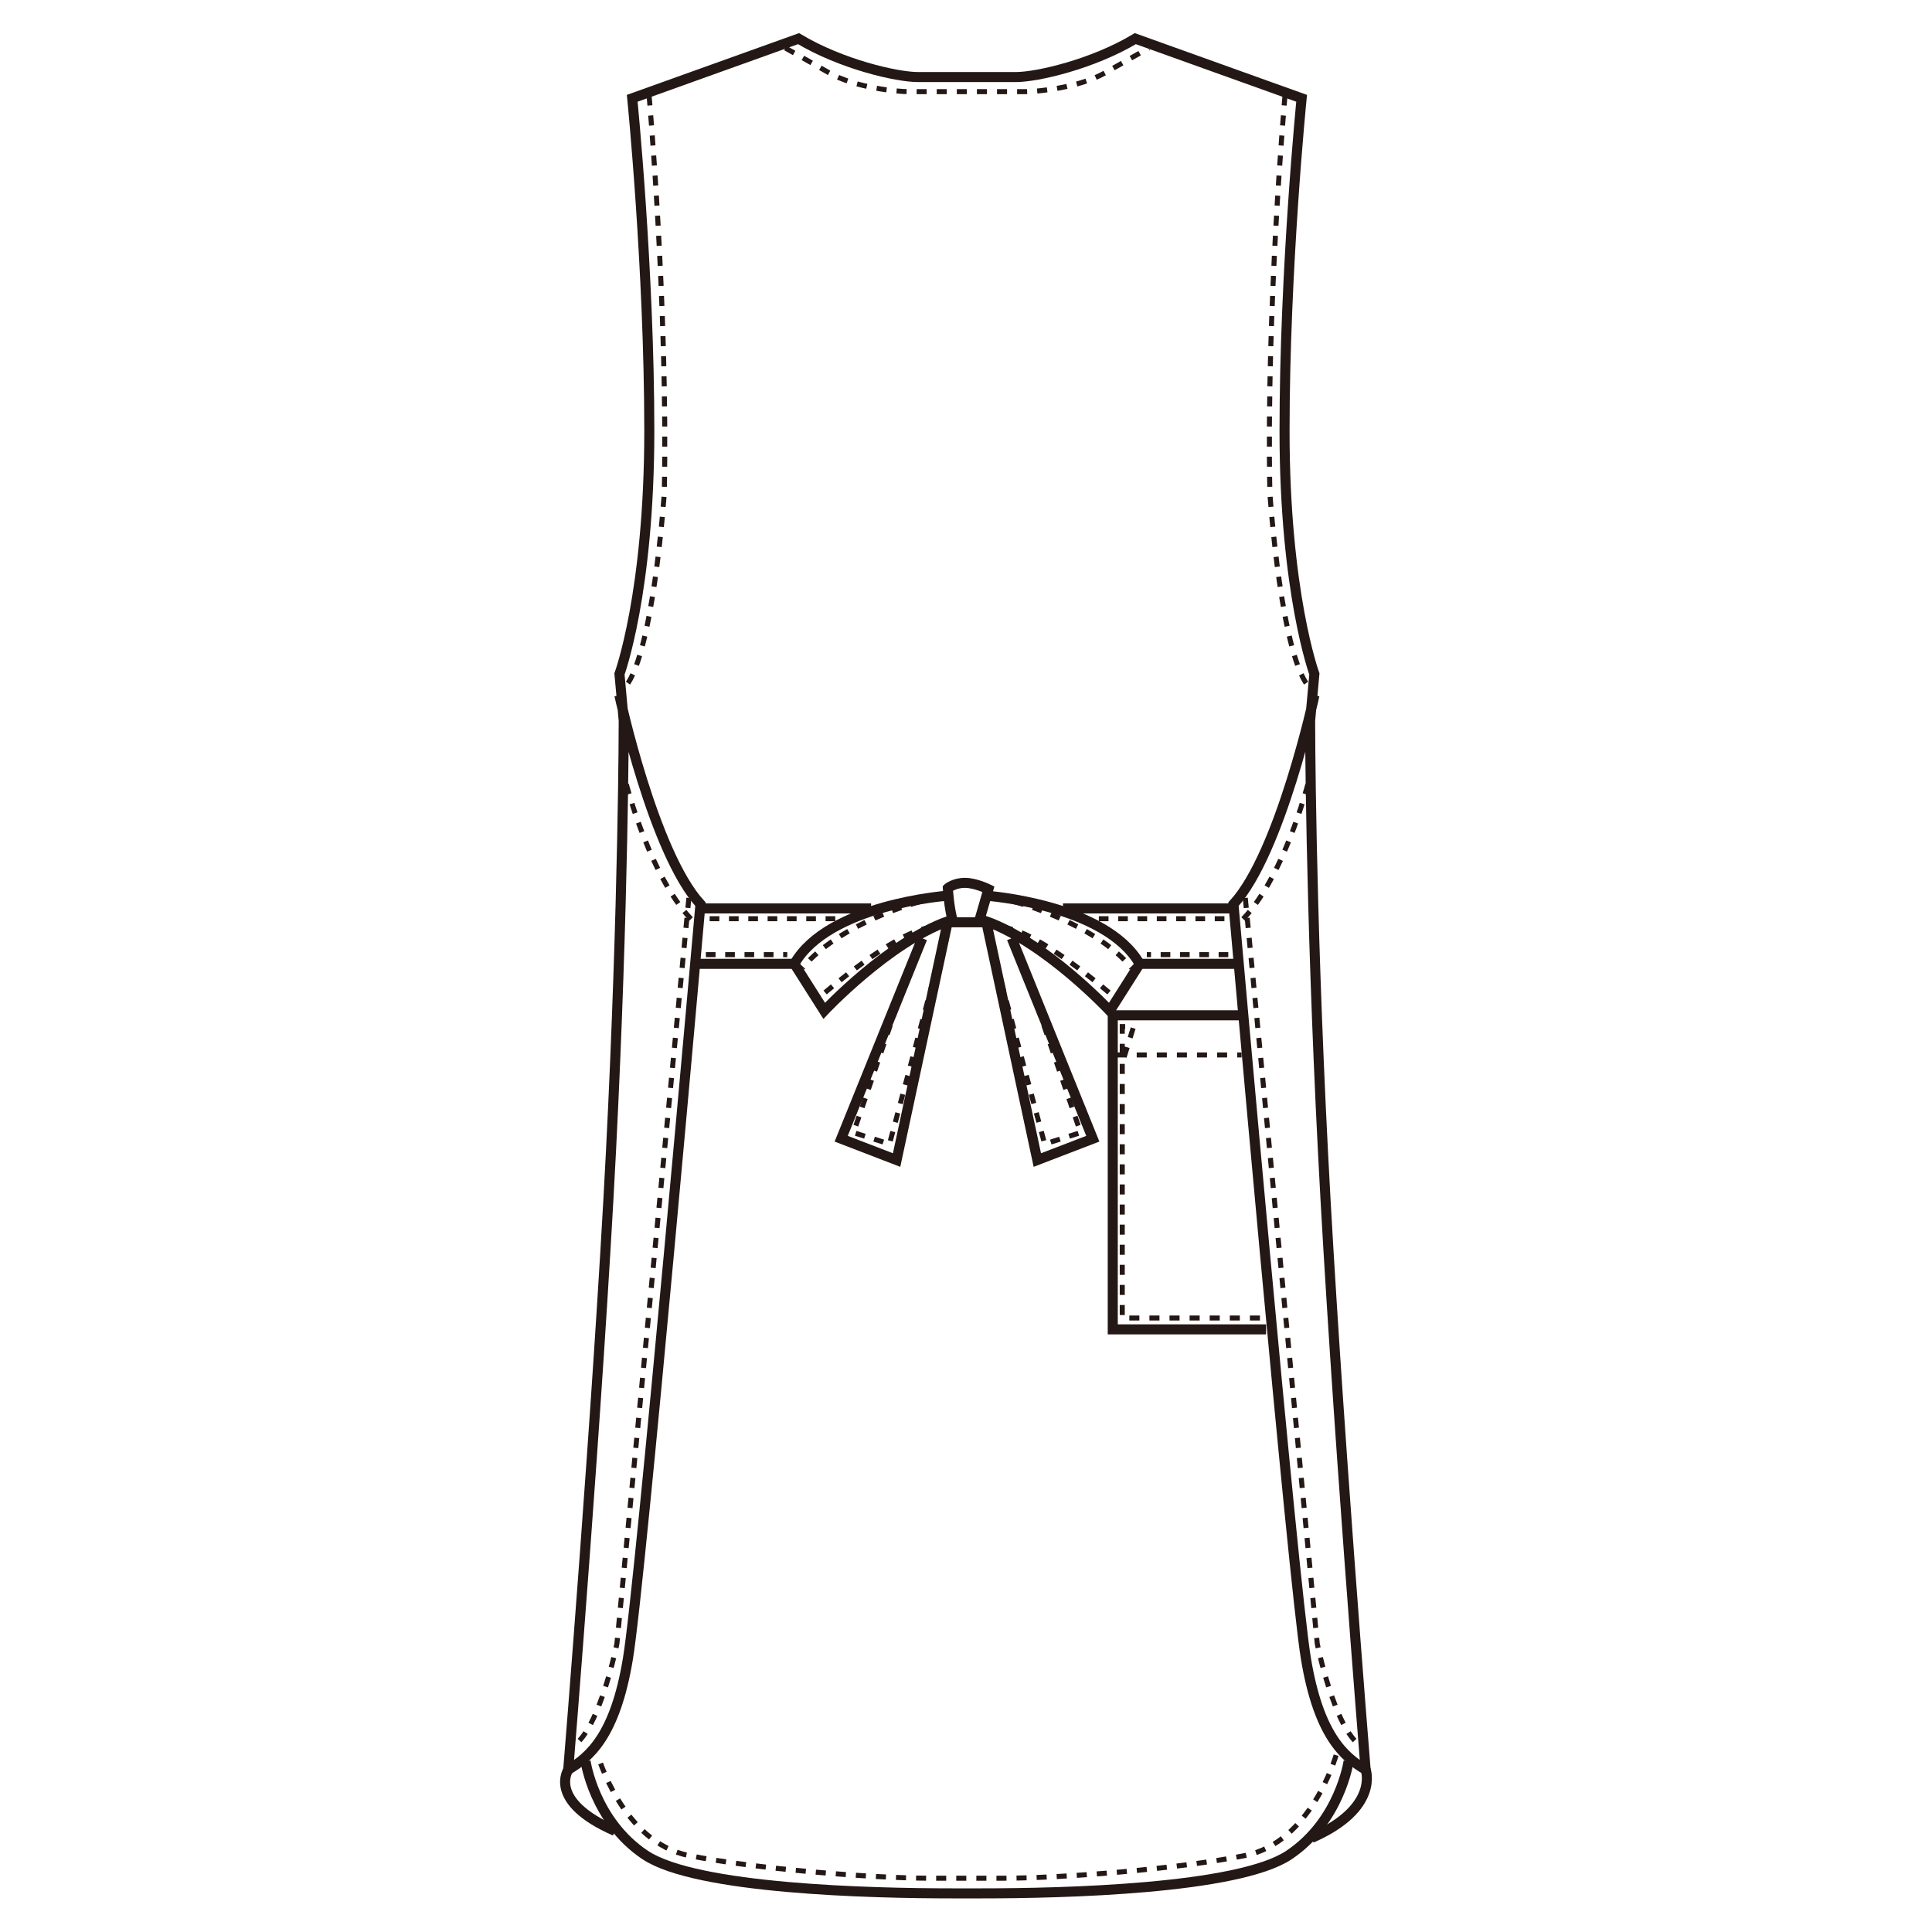 <?xml version="1.0" encoding="UTF-8"?>
<svg id="_レイヤー_1" xmlns="http://www.w3.org/2000/svg" version="1.1" viewBox="0 0 250 250">
  <!-- Generator: Adobe Illustrator 30.0.0, SVG Export Plug-In . SVG Version: 2.1.1 Build 123)  -->
  <defs>
    <style>
      .st0 {
        stroke-dasharray: 1.3;
      }

      .st0, .st1, .st2 {
        fill: none;
        stroke: #231815;
      }

      .st0, .st2 {
        stroke-width: .65px;
      }

      .st1 {
        stroke-width: 1.3px;
      }

      .st2 {
        stroke-dasharray: 1.25;
      }
    </style>
  </defs>
  <path class="st1" d="M73.54,229s-2.78,4.06,6.04,7.92"/>
  <path class="st1" d="M119.34,121.41l-10.49,25.94,7.17,2.76,6.63-30.9c-7.72,2.76-16,11.59-16,11.59l-3.86-6.08c4.41-7.72,19.86-8.82,19.86-8.82"/>
  <line class="st1" x1="112.72" y1="117.55" x2="90.66" y2="117.55"/>
  <line class="st1" x1="102.79" y1="124.72" x2="89.55" y2="124.72"/>
  <path class="st1" d="M170.09,89.97s-4.41,20.41-10.48,27.03c0,0,7.72,87.73,9.38,97.65,1.65,9.93,4.96,12.7,7.72,14.35,0,0-3.86-47.45-5.52-80-1.66-32.55-1.66-55.73-1.66-55.73l.55-6.06s-3.86-10.49-3.86-31.45,2.21-43.04,2.21-43.04l-21.52-7.72c-5.52,3.31-12.7,4.97-15.45,4.97h-12.68c-2.76,0-9.93-1.66-15.45-4.97l-21.52,7.72s2.21,22.07,2.21,43.04-3.86,31.45-3.86,31.45l.55,6.06s0,23.17-1.65,55.73c-1.66,32.55-5.53,80-5.53,80,2.76-1.65,6.08-4.41,7.72-14.35,1.67-9.93,9.39-97.65,9.39-97.65-6.08-6.62-10.49-27.03-10.49-27.03"/>
  <path class="st1" d="M176.72,229s1.82,4.97-7.01,8.83"/>
  <path class="st1" d="M174.51,227.9s-1.1,7.72-7.72,12.14c-6.61,4.41-29.24,4.96-39.73,4.96h-3.85c-10.49,0-33.1-.55-39.72-4.96-6.62-4.41-7.72-12.14-7.72-12.14"/>
  <path class="st1" d="M130.92,121.41l10.49,25.94-7.18,2.76-6.62-30.9c7.73,2.76,16,11.59,16,11.59l3.86-6.08c-4.41-7.72-19.87-8.82-19.87-8.82"/>
  <line class="st1" x1="137.55" y1="117.55" x2="159.61" y2="117.55"/>
  <line class="st1" x1="147.48" y1="124.72" x2="160.72" y2="124.72"/>
  <path class="st1" d="M122.65,114.93s.14,2.62.69,4.41h3.32l1.24-4.28s-1.66-.82-3.04-.82-2.2.68-2.2.68Z"/>
  <polyline class="st1" points="160.66 131.38 143.99 131.38 143.99 172.02 163.83 172.02"/>
  <line class="st0" x1="144.49" y1="136.51" x2="160.66" y2="136.51"/>
  <polyline class="st0" points="145.47 136.76 146.69 132.84 145.22 132.84 145.22 170.55 163.83 170.55"/>
  <path class="st0" d="M81.05,101.49s3.19,12.49,8.82,17.88"/>
  <path class="st0" d="M89.14,116.19l-9.31,96.49s-2.21,11.01-5.63,13.23"/>
  <path class="st0" d="M101.63,6.22s2.2,1.22,5.63,3.19c3.43,1.96,8.82,2.45,10.29,2.45h15.19c1.47,0,6.86-.49,10.28-2.45,3.43-1.96,5.63-3.19,5.63-3.19"/>
  <path class="st0" d="M83.99,12.35s2.45,27.43,1.97,51.43c0,0-1.48,22.04-5.39,25.46"/>
  <line class="st2" x1="91.83" y1="118.88" x2="108.48" y2="118.88"/>
  <line class="st2" x1="91.34" y1="123.53" x2="101.87" y2="123.53"/>
  <path class="st2" d="M119.01,116.68s-10.28,2.69-15.18,8.57"/>
  <path class="st2" d="M106.77,128.43s8.81-7.6,13.22-8.33"/>
  <polyline class="st2" points="119.26 120.83 110.44 146.56 115.1 148.03 122.44 120.59"/>
  <path class="st0" d="M169.23,101.49s-3.19,12.49-8.82,17.88"/>
  <path class="st0" d="M161.14,116.19l9.31,96.49s2.21,11.01,5.63,13.23"/>
  <path class="st0" d="M172.89,227.12s-3.19,11.27-11.76,12.98c-8.56,1.72-23.5,2.94-31.35,2.94h-9.31c-7.83,0-22.78-1.22-31.35-2.94-8.57-1.71-11.76-12.98-11.76-12.98"/>
  <path class="st0" d="M166.28,12.35s-2.45,27.43-1.96,51.43c0,0,1.47,22.04,5.38,25.46"/>
  <line class="st2" x1="158.44" y1="118.88" x2="141.79" y2="118.88"/>
  <line class="st2" x1="158.94" y1="123.53" x2="148.4" y2="123.53"/>
  <path class="st2" d="M131.26,116.68s10.28,2.69,15.18,8.57"/>
  <path class="st2" d="M143.5,128.43s-8.81-7.6-13.22-8.33"/>
  <polyline class="st2" points="131.02 120.83 139.83 146.56 135.18 148.03 127.83 120.59"/>
</svg>